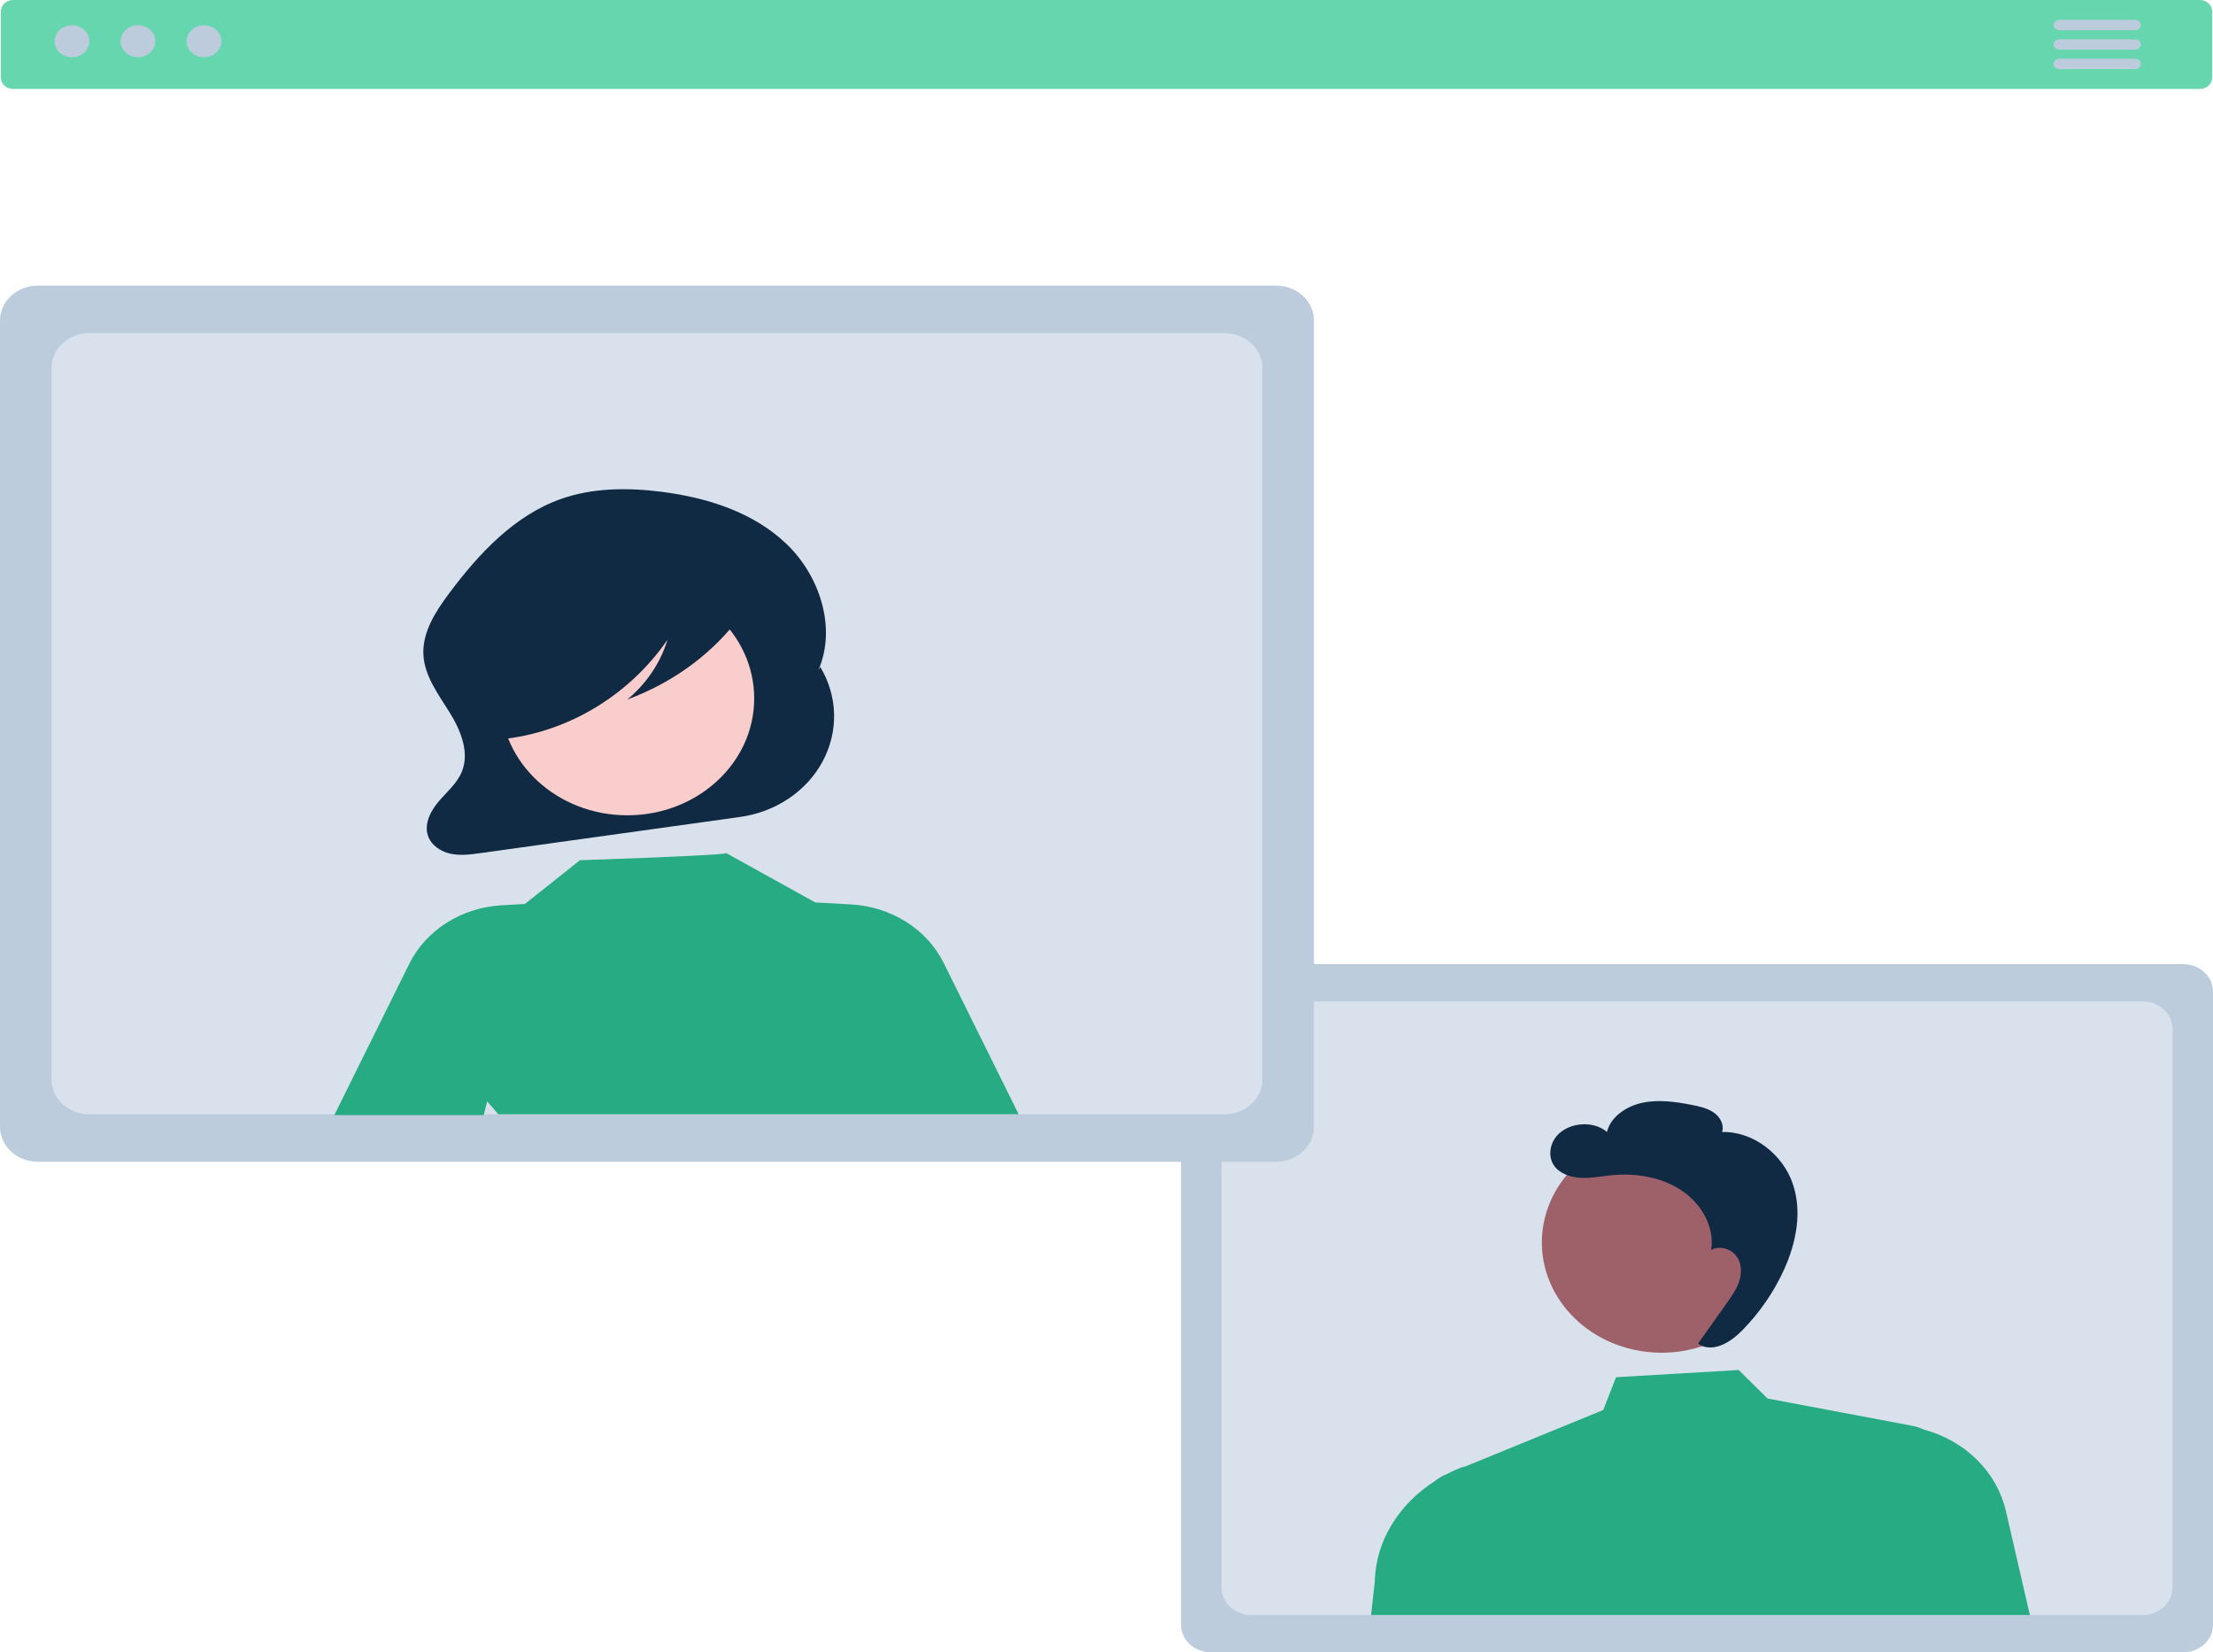 <svg width="864" height="645" viewBox="0 0 864 645" fill="none" xmlns="http://www.w3.org/2000/svg">
<g clip-path="url(#clip0)">
<path d="M858.871 34.725H5.129C3.861 34.723 2.646 34.259 1.749 33.433C0.853 32.607 0.348 31.487 0.347 30.319V4.405C0.348 3.237 0.853 2.118 1.749 1.292C2.646 0.466 3.861 0.001 5.129 0H858.871C860.139 0.001 861.354 0.466 862.251 1.292C863.147 2.118 863.652 3.237 863.653 4.405V30.319C863.652 31.487 863.147 32.607 862.251 33.433C861.354 34.259 860.139 34.723 858.871 34.725Z" fill="#65D6AD"/>
<path d="M28.099 22.353C31.849 22.353 34.889 19.553 34.889 16.098C34.889 12.644 31.849 9.844 28.099 9.844C24.35 9.844 21.31 12.644 21.31 16.098C21.31 19.553 24.35 22.353 28.099 22.353Z" fill="#BCCCDC"/>
<path d="M53.87 22.353C57.619 22.353 60.659 19.553 60.659 16.098C60.659 12.644 57.619 9.844 53.87 9.844C50.12 9.844 47.08 12.644 47.08 16.098C47.08 19.553 50.12 22.353 53.87 22.353Z" fill="#BCCCDC"/>
<path d="M79.641 22.353C83.391 22.353 86.43 19.553 86.43 16.098C86.43 12.644 83.391 9.844 79.641 9.844C75.891 9.844 72.852 12.644 72.852 16.098C72.852 19.553 75.891 22.353 79.641 22.353Z" fill="#BCCCDC"/>
<path d="M852.406 645H472.694C469.62 644.997 466.673 643.871 464.499 641.868C462.326 639.866 461.103 637.151 461.1 634.32V387.047C461.103 384.216 462.326 381.501 464.499 379.498C466.673 377.496 469.62 376.37 472.694 376.367H852.406C855.48 376.37 858.427 377.496 860.6 379.498C862.774 381.501 863.996 384.216 864 387.047V634.32C863.996 637.151 862.774 639.866 860.6 641.868C858.427 643.871 855.48 644.997 852.406 645Z" fill="#BCCCDC"/>
<path d="M836.598 390.928H488.506C485.431 390.932 482.483 392.059 480.309 394.062C478.135 396.065 476.911 398.781 476.907 401.614V619.753C476.911 622.586 478.135 625.301 480.309 627.304C482.483 629.307 485.431 630.434 488.506 630.438H836.598C839.672 630.434 842.619 629.307 844.792 627.304C846.965 625.3 848.186 622.585 848.188 619.753V401.613C848.186 398.781 846.965 396.066 844.792 394.063C842.619 392.059 839.672 390.932 836.598 390.928V390.928Z" fill="#D9E2EC"/>
<path d="M694.274 494.629C700.05 471.449 684.336 448.345 659.174 443.023C634.013 437.701 608.932 452.178 603.156 475.358C597.379 498.538 613.094 521.643 638.255 526.964C663.417 532.286 688.497 517.809 694.274 494.629Z" fill="#9E616A"/>
<path d="M783.152 589.888C781.432 582.406 777.542 575.493 771.895 569.886C766.248 564.28 759.055 560.189 751.084 558.051L751.049 558.034C749.527 557.344 747.917 556.834 746.256 556.519L690.08 545.93L678.825 534.805L630.935 537.621L625.936 550.418L570.924 572.941L571.836 572.352C569.479 573.223 567.187 574.235 564.974 575.382L564.696 575.496C563.11 576.151 561.636 577.017 560.323 578.066C546.333 587.01 537.09 601.367 536.748 617.375L535.296 630.438H792.494L783.152 589.888Z" fill="#27AB83"/>
<path d="M699.871 461.913C696.044 450.902 684.848 441.604 672.302 441.899C673.279 439.152 671.61 436.073 669.111 434.324C666.612 432.576 663.452 431.877 660.38 431.287C654.031 430.068 647.413 429.137 641.1 430.511C634.787 431.884 628.805 436.056 627.384 441.887C621.634 436.922 611.002 438.295 606.957 444.526C604.875 447.732 604.58 452.04 606.83 455.148C609.066 458.236 613.3 459.627 617.325 459.802C621.35 459.977 625.336 459.145 629.343 458.757C638.916 457.831 649.026 459.608 656.765 464.881C664.503 470.153 669.448 479.194 668.072 487.97C671.165 486.149 675.621 487.414 677.782 490.148C679.942 492.882 680.113 496.618 679.109 499.871C678.106 503.124 676.069 506.011 674.06 508.842C670.361 514.054 666.663 519.267 662.964 524.479L664.479 525.408C670.059 527.575 676.095 523.523 680.157 519.386C687.006 512.405 692.524 504.407 696.476 495.73C701.327 485.067 703.698 472.925 699.871 461.913Z" fill="#102A43"/>
<path d="M498.226 453.522H14.762C10.848 453.518 7.096 452.084 4.328 449.534C1.561 446.985 0.004 443.529 0 439.923V125.087C0.004 121.481 1.561 118.025 4.328 115.475C7.096 112.926 10.848 111.492 14.762 111.488H498.226C502.14 111.492 505.892 112.926 508.659 115.475C511.427 118.025 512.983 121.481 512.988 125.087V439.923C512.983 443.529 511.427 446.985 508.659 449.534C505.892 452.084 502.14 453.518 498.226 453.522Z" fill="#BCCCDC"/>
<path d="M478.099 130.028H34.895C30.98 130.032 27.226 131.467 24.458 134.018C21.689 136.568 20.132 140.026 20.127 143.633V421.376C20.132 424.983 21.689 428.441 24.458 430.991C27.226 433.541 30.98 434.976 34.895 434.981H478.099C482.013 434.976 485.765 433.541 488.531 430.99C491.298 428.439 492.853 424.982 492.856 421.376V143.633C492.853 140.027 491.298 136.569 488.531 134.019C485.765 131.468 482.013 130.033 478.099 130.028V130.028Z" fill="#D9E2EC"/>
<path d="M320.267 260.371L319.449 261.728C326.725 245.209 320.109 224.854 307.129 212.398C294.15 199.942 276.106 194.247 258.339 191.988C245.149 190.311 231.459 190.36 218.917 194.81C200.756 201.256 186.88 216.176 175.295 231.697C169.996 238.796 164.786 246.89 165.314 255.763C165.804 263.997 171.11 270.985 175.455 277.971C179.8 284.957 183.428 293.625 180.31 301.25C178.452 305.794 174.524 309.066 171.337 312.783C168.151 316.5 165.529 321.524 167.069 326.188C168.314 329.961 172.06 332.442 175.913 333.269C179.766 334.096 183.762 333.556 187.664 333.013L288.938 318.917C295.819 317.959 302.347 315.482 307.965 311.698C313.584 307.914 318.125 302.934 321.202 297.183C324.28 291.432 325.802 285.081 325.639 278.671C325.476 272.261 323.633 265.983 320.267 260.371V260.371Z" fill="#102A43"/>
<path d="M244.938 318.267C272.284 318.267 294.452 297.845 294.452 272.653C294.452 247.46 272.284 227.038 244.938 227.038C217.592 227.038 195.423 247.46 195.423 272.653C195.423 297.845 217.592 318.267 244.938 318.267Z" fill="#FACDCD"/>
<path d="M368.44 375.913C365.235 369.445 360.181 363.901 353.819 359.876C347.456 355.851 340.025 353.496 332.321 353.064L318.521 352.294L318.555 352.428V352.428L283.475 332.987C284.337 333.897 226.414 335.803 226.414 335.803L204.922 352.884L195.909 353.387C188.205 353.819 180.774 356.174 174.411 360.199C168.049 364.224 162.995 369.768 159.79 376.236L130.521 435.304H188.859L190.212 429.938C191.684 431.591 193.112 433.272 194.495 434.981H397.708L368.44 375.913Z" fill="#27AB83"/>
<path d="M291.903 230.317C290.625 224.088 283.729 221.239 277.82 219.858C260.682 215.83 242.853 214.928 225.339 217.203C212.571 218.881 199.501 222.579 190.237 231.76C183.011 238.921 178.64 249.178 178.299 259.769C178.101 265.942 179.299 272.365 182.633 277.563C185.967 282.761 191.649 286.532 197.515 286.399L198.109 288.303C222.969 285.112 246.061 270.862 260.605 249.739C257.875 258.718 252.443 266.802 244.937 273.057C261.72 266.87 276.31 256.512 287.079 243.136C290.02 239.54 292.875 235.056 291.903 230.317Z" fill="#102A43"/>
<path d="M833.622 11.793H803.946C803.657 11.794 803.37 11.742 803.103 11.641C802.835 11.54 802.592 11.39 802.387 11.202C802.183 11.014 802.02 10.791 801.909 10.545C801.798 10.299 801.741 10.035 801.741 9.768C801.741 9.502 801.798 9.238 801.909 8.992C802.02 8.746 802.183 8.522 802.387 8.334C802.592 8.146 802.835 7.997 803.103 7.896C803.37 7.794 803.657 7.742 803.946 7.743H833.622C834.203 7.745 834.761 7.959 835.171 8.339C835.582 8.718 835.813 9.232 835.813 9.768C835.813 10.304 835.582 10.818 835.171 11.198C834.761 11.578 834.203 11.792 833.622 11.793Z" fill="#BCCCDC"/>
<path d="M833.622 19.387H803.946C803.657 19.388 803.37 19.337 803.103 19.235C802.835 19.134 802.592 18.985 802.387 18.797C802.183 18.608 802.02 18.385 801.909 18.139C801.798 17.893 801.741 17.629 801.741 17.362C801.741 17.096 801.798 16.832 801.909 16.586C802.02 16.34 802.183 16.116 802.387 15.928C802.592 15.74 802.835 15.591 803.103 15.49C803.37 15.388 803.657 15.337 803.946 15.337H833.622C834.203 15.339 834.761 15.553 835.171 15.933C835.582 16.312 835.813 16.826 835.813 17.362C835.813 17.898 835.582 18.413 835.171 18.792C834.761 19.172 834.203 19.386 833.622 19.387Z" fill="#BCCCDC"/>
<path d="M833.622 26.981H803.946C803.657 26.982 803.37 26.93 803.103 26.829C802.835 26.727 802.592 26.578 802.387 26.39C802.183 26.202 802.02 25.979 801.909 25.733C801.798 25.486 801.741 25.223 801.741 24.956C801.741 24.69 801.798 24.426 801.909 24.18C802.02 23.934 802.183 23.71 802.387 23.522C802.592 23.334 802.835 23.185 803.103 23.084C803.37 22.982 803.657 22.93 803.946 22.931H833.622C834.203 22.933 834.761 23.147 835.171 23.526C835.582 23.906 835.813 24.42 835.813 24.956C835.813 25.492 835.582 26.006 835.171 26.386C834.761 26.765 834.203 26.98 833.622 26.981Z" fill="#BCCCDC"/>
</g>
<defs>
<clipPath id="clip0">
<rect width="864" height="645" fill="white"/>
</clipPath>
</defs>
</svg>
